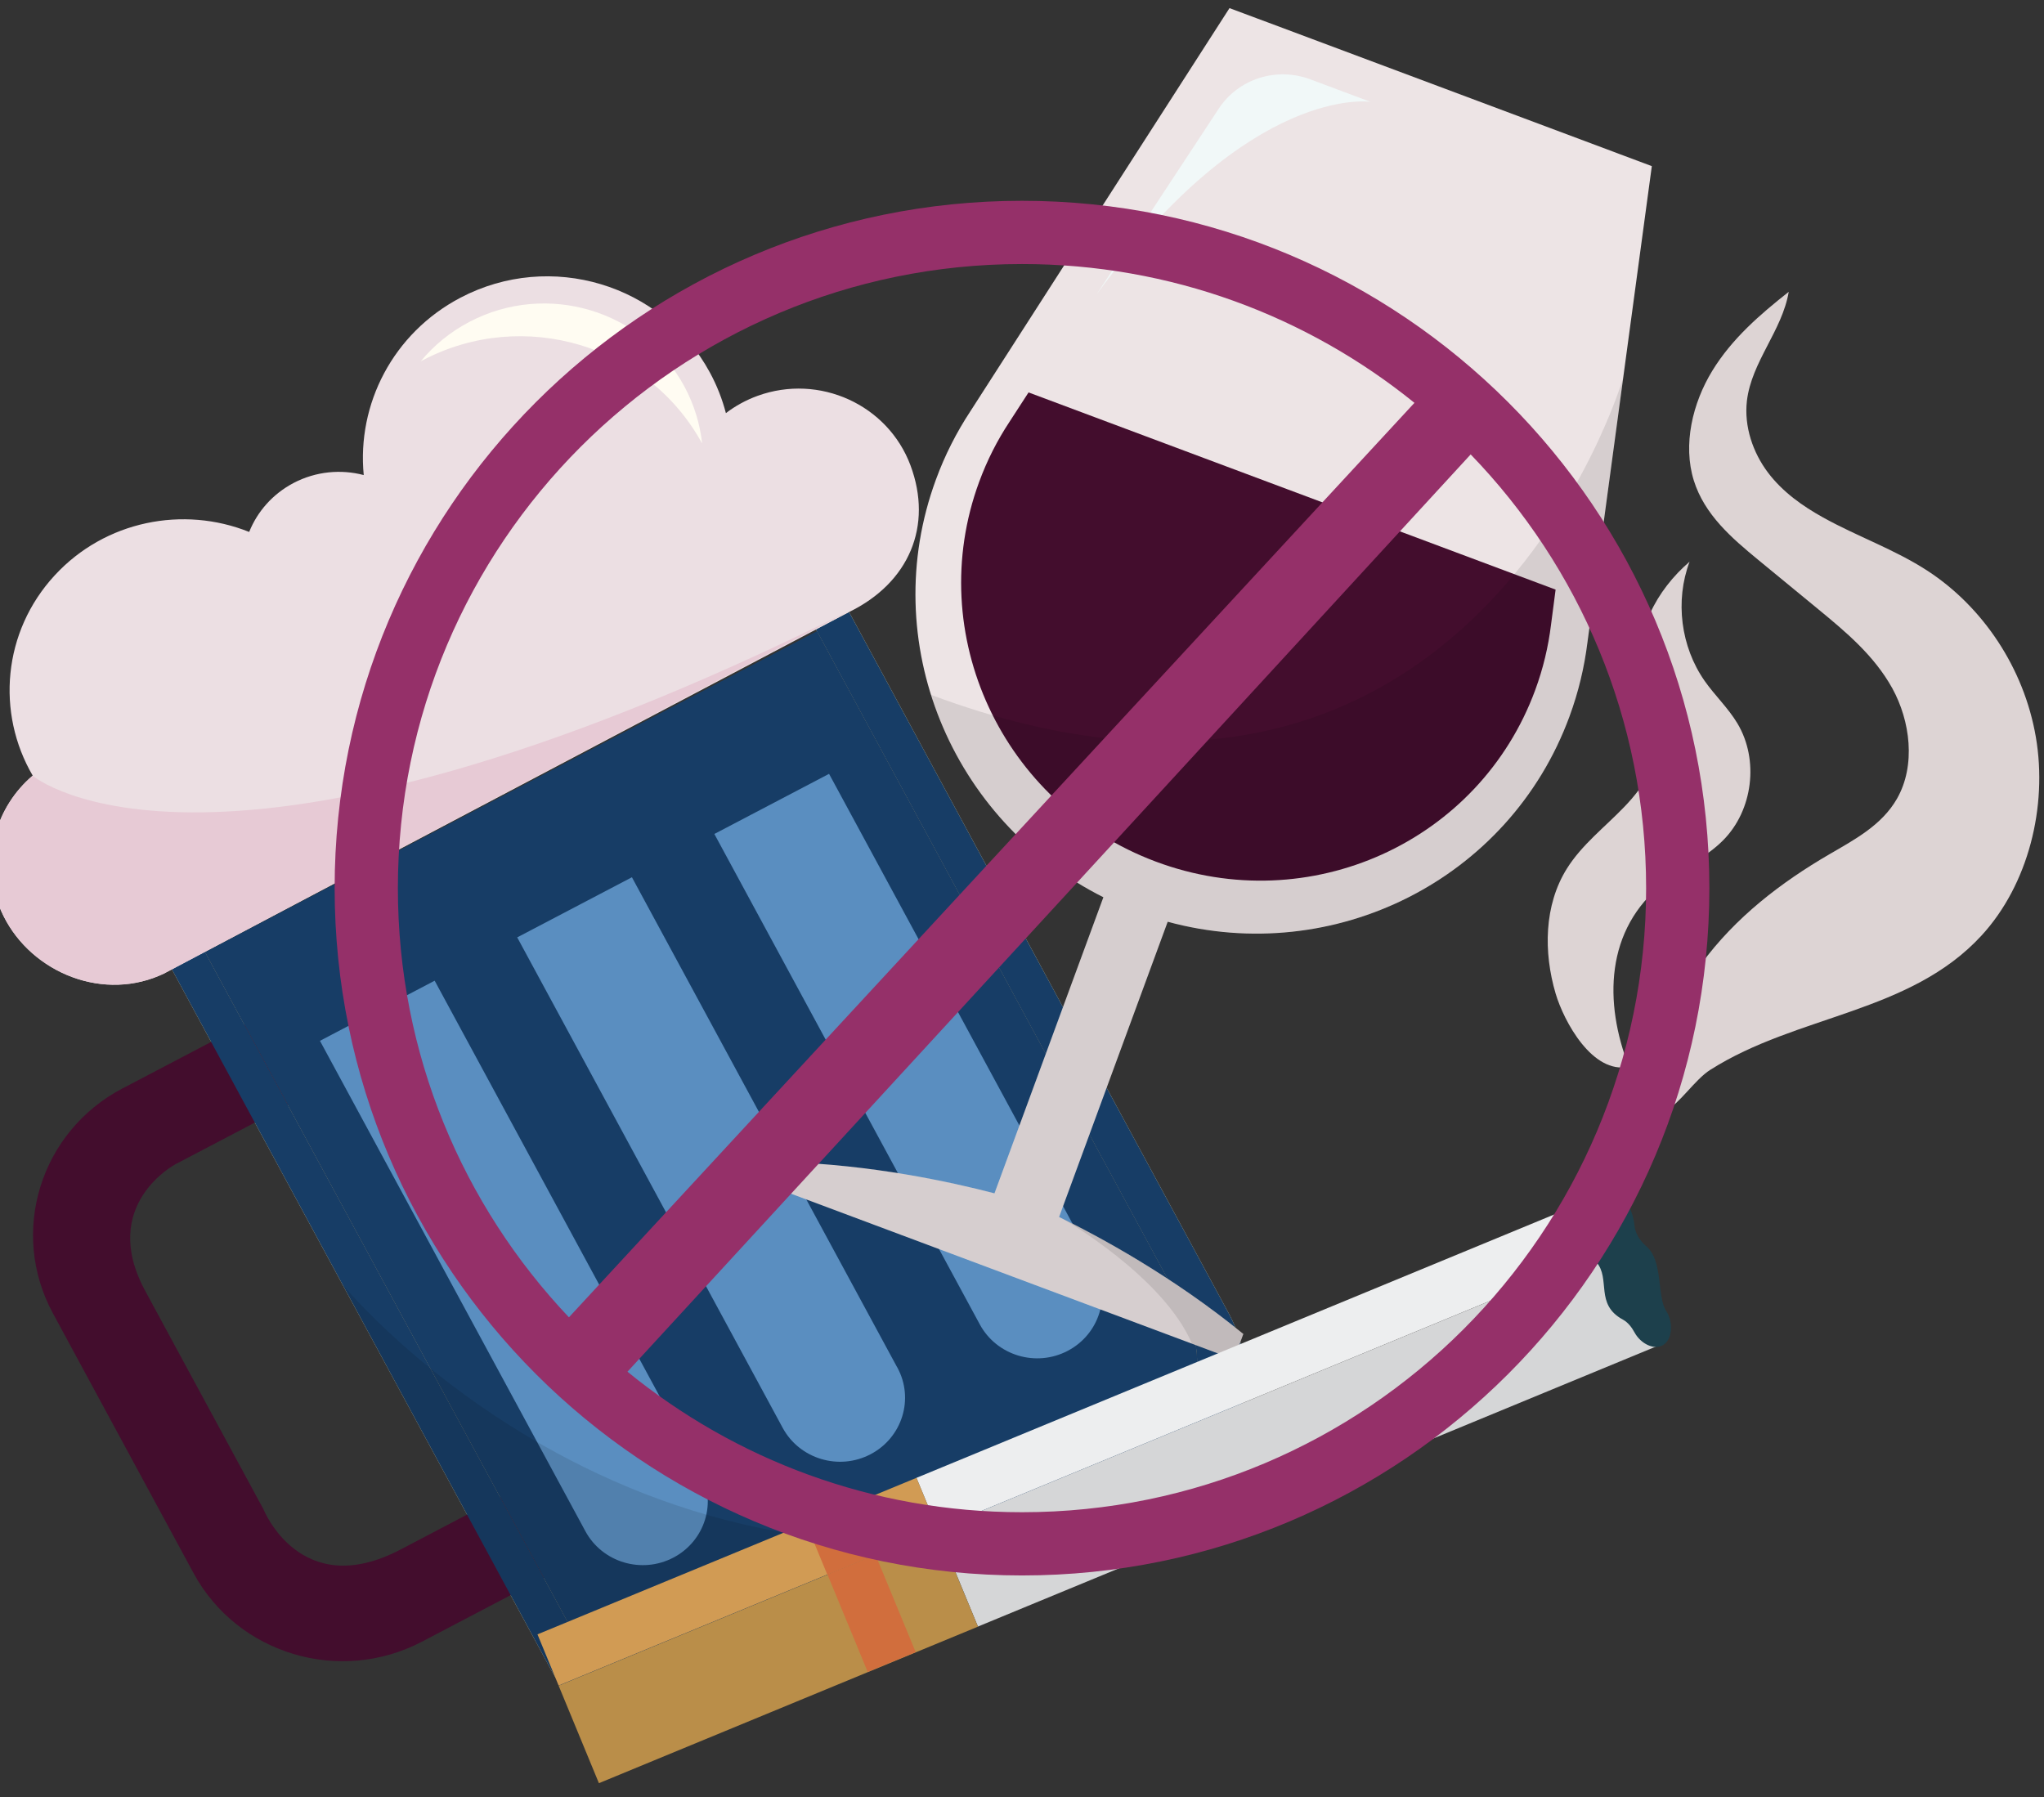 <?xml version="1.0" encoding="UTF-8"?><svg id="Layer_1" xmlns="http://www.w3.org/2000/svg" xmlns:xlink="http://www.w3.org/1999/xlink" viewBox="0 0 311.88 274.21"><rect x="0" y="0" width="311.88" height="274.21" fill="#333333" stroke="none"/><defs><style>.cls-1{fill:#ba8e49;}.cls-2{fill:#fffcf2;}.cls-3{fill:#e7cad5;}.cls-4{fill:#ecdfe3;}.cls-5{fill:#edeeef;}.cls-6{fill:#430d2d;}.cls-7{fill:#ede4e5;}.cls-8{fill:#d16e3d;}.cls-9{fill:#d19b54;}.cls-10{fill:#1d404c;}.cls-11{fill:#f1f8f8;}.cls-12{opacity:.1;}.cls-13{clip-path:url(#clippath);}.cls-14{fill:none;}.cls-15{fill:#ddd4d4;}.cls-16{fill:#5a8ec0;}.cls-17{fill:#ebd296;}.cls-18{fill:#173d66;}.cls-19{fill:#953069;}.cls-20{fill:#d5d6d7;}</style><clipPath id="clippath"><rect class="cls-14" width="311.88" height="274.21"/></clipPath></defs><g class="cls-13"><path class="cls-17" d="m26.05,135.58l61.06,112.81c4.85,8.96,16.17,12.36,25.27,7.58l60.38-31.66c9.11-4.78,12.56-15.91,7.7-24.88l-61.06-112.81,5.06-2.65,63.07,116.52c5.38,9.94,1.55,22.28-8.54,27.57l-66.92,35.09c-10.09,5.29-22.64,1.53-28.02-8.41l-63.07-116.52,5.06-2.65Z"/><path class="cls-18" d="m172.76,224.31l-60.38,31.66c-9.11,4.78-20.42,1.38-25.27-7.58l-55.82-103.12,93.36-48.96,55.82,103.12c4.85,8.96,1.4,20.1-7.7,24.88Z"/><path class="cls-6" d="m18.7,166.08l18.59-9.75,6.66,12.31-17.16,9s-11.76,6.17-4.64,19.32c7.12,13.15,18.05,33.34,18.05,33.34,0,0,5.64,14.15,20.9,6.15,7.59-3.98,13.6-7.13,15.23-7.99l6.65,12.29-18.59,9.75c-12.56,6.59-28.16,1.9-34.86-10.46l-21.46-39.65c-6.69-12.36-1.93-27.72,10.62-34.31Z"/><path class="cls-16" d="m108.99,127.26l17.51-9.18,40.42,74.68h0c.03.05.06.1.09.15,2.58,4.76.74,10.67-4.09,13.21-4.84,2.54-10.84.73-13.42-4.03-.03-.05-.05-.1-.08-.15h0s-40.42-74.68-40.42-74.68Z"/><path class="cls-16" d="m66.33,149.64l-17.51,9.18,40.42,74.68h0s.05.1.08.15c2.58,4.76,8.58,6.56,13.42,4.03,4.84-2.54,6.67-8.45,4.09-13.21-.03-.05-.06-.1-.09-.15h0s-40.42-74.68-40.42-74.68Z"/><path class="cls-16" d="m78.91,143.04l17.51-9.18,40.42,74.68h0c.03.05.06.1.09.15,2.58,4.76.74,10.67-4.09,13.21-4.84,2.54-10.84.73-13.42-4.03-.03-.05-.05-.1-.08-.15h0s-40.42-74.68-40.42-74.68Z"/><path class="cls-18" d="m31.14,144.99l55.97,103.4c4.85,8.96,16.17,12.36,25.27,7.58l60.38-31.66c9.11-4.78,12.56-15.91,7.7-24.88l-55.97-103.4,5.06-2.65,57.98,107.11c5.38,9.94,1.55,22.28-8.54,27.57l-66.92,35.09c-10.09,5.29-22.64,1.53-28.02-8.41l-57.98-107.11,5.06-2.65Z"/><g class="cls-12"><path d="m180.73,227.04c-.56.36-1.14.71-1.74,1.02l-66.92,35.09c-10.09,5.29-22.64,1.53-28.02-8.41l-31.81-58.77s49.95,61.23,128.49,31.06Z"/></g><path class="cls-4" d="m-.2,138.07c-2.69-7.2-.38-15,5.19-19.72-5.59-9.56-4.58-21.96,3.36-30.56,7.7-8.35,19.64-10.65,29.67-6.62,1.24-3.09,3.56-5.78,6.77-7.47,3.42-1.79,7.24-2.12,10.71-1.21-1.05-10.8,4.44-21.65,14.77-27.07,13.71-7.19,30.73-2.08,38.04,11.41,1.09,2.01,1.9,4.1,2.45,6.21,1.43-1.09,3.05-1.99,4.84-2.64,9.41-3.41,19.85,1.34,23.32,10.6,3.46,9.26-.22,17.94-9.37,22.39l-104.6,55.2c-.5.23-1.01.45-1.54.64-9.41,3.41-20.15-1.89-23.62-11.15Z"/><path class="cls-3" d="m4.96,118.38h.04s27.36,23.24,124.5-25.12c-25.33,13.39-104.53,55.32-104.53,55.32-.5.23-1.01.45-1.54.64-9.41,3.41-20.15-1.89-23.62-11.15-2.68-7.18-.39-14.96,5.15-19.69Z"/><path class="cls-2" d="m64.54,54.95c-.12.06-.23.12-.35.19,1.98-2.41,4.48-4.48,7.44-6.03,11.81-6.19,26.49-1.79,32.78,9.83,1.51,2.8,2.4,5.76,2.72,8.73-8.21-15.06-27.25-20.76-42.59-12.72Z"/><path class="cls-7" d="m178.17,140.65c25.38,6.9,52.13-6.39,61.3-31.31,1.38-3.74,2.28-7.55,2.75-11.35l9.82-72.64-5.05-1.89-.9-.34-26.61-9.96-25.95-9.71-1.59-.59-4.34-1.62-39.54,61.52c-2.1,3.19-3.88,6.67-5.25,10.41-9.09,24.69,2.29,52.08,25.55,63.74l-16.62,45.18c-6.66-1.74-18.76-4.38-32.17-4.78l-1.43,3.88,35.07,13.12,35.07,13.12,1.43-3.88c-10.79-8.82-22.06-14.9-28.11-17.85l16.57-45.05Z"/><path class="cls-6" d="m237.36,89.97l-80.42-30.09-2.93,4.52c-1.85,2.8-3.4,5.85-4.61,9.14-8.55,23.23,3.52,49.16,26.95,57.93,23.43,8.77,49.35-2.95,57.9-26.18,1.21-3.28,2-6.62,2.41-9.96l.7-5.36Z"/><g class="cls-12"><path d="m239.47,109.33c1.38-3.74,2.28-7.55,2.75-11.35l5.45-40.33s-23.18,79.22-105.61,48.38h0c4.11,13.04,13.36,24.39,26.3,30.87l-16.62,45.18c-6.66-1.74-18.76-4.38-32.17-4.78l-1.43,3.88,35.07,13.12,35.07,13.12,1.43-3.88c-10.79-8.82-22.06-14.9-28.11-17.85l16.57-45.05c25.38,6.9,52.13-6.39,61.3-31.31Z"/></g><path class="cls-11" d="m167.38,44.83l18.58-28.25c3-4.56,8.8-6.41,13.99-4.47l9.16,3.43s-18.35-2.82-41.72,29.29Z"/><g class="cls-12"><path d="m189.7,203.55c-10.46-8.56-21.38-14.53-27.54-17.58,0,0,15.31,8.76,19.72,19.07l6.39,2.39,1.43-3.88Z"/></g><rect class="cls-5" x="137.17" y="203.56" width="113.25" height="8.45" transform="translate(-64.65 89.72) rotate(-22.44)"/><rect class="cls-20" x="141.86" y="211.08" width="113.25" height="16.1" transform="translate(-68.62 92.37) rotate(-22.44)"/><rect class="cls-9" x="81.26" y="237.12" width="62.57" height="8.45" transform="translate(-83.61 61.24) rotate(-22.44)"/><rect class="cls-1" x="85.95" y="244.65" width="62.57" height="16.1" transform="translate(-87.59 63.9) rotate(-22.44)"/><rect class="cls-8" x="129.01" y="238.14" width="7.92" height="16.1" transform="translate(-83.89 69.38) rotate(-22.44)"/><rect class="cls-8" x="124.32" y="230.62" width="7.92" height="8.45" transform="translate(-79.96 66.79) rotate(-22.45)"/><path class="cls-10" d="m247.63,201.36c.75.41,1.33,1.14,1.78,1.97.93,1.71,3.02,2.77,4.4,1.88,1.43-.93,1.49-3.55.4-5.22-1.41-2.17-.4-7.58-3.01-9.82-.92-.79-1.67-1.88-1.8-3.13-.56-5.72-5.97-6.78-6.01-2.93,0,.96-.37,1.86-1,2.39-1.05.87-1.39,3.07,1.2,6.09,2.2,2.56-.27,6.44,4.04,8.77Z"/><path class="cls-15" d="m260.97,163.24c13.25-8.42,30.47-8.6,41.4-20.51,7.09-7.73,10.09-19.59,8.27-30.24s-8.17-19.93-16.5-25.37c-5.04-3.29-10.72-5.24-15.95-8.15-3.15-1.75-6.19-3.89-8.45-6.89-2.25-3-3.65-6.97-3.19-10.92.71-5.97,5.38-10.7,6.38-16.63-4.35,3.43-8.67,7.15-11.67,12.06-3,4.91-4.52,11.25-2.81,16.74,1.64,5.23,5.82,8.8,9.79,12.07,3.06,2.52,6.12,5.03,9.18,7.55,4.23,3.48,8.55,7.08,11.31,12.07,2.75,4.99,3.62,11.77.72,16.85-2.33,4.07-6.49,6.25-10.33,8.49-7.33,4.27-14.33,9.6-19.56,16.76-3.75,5.13-6.59,11.33-7.56,17.84-.44,2.95-.83,6.07,2.02,4.63,2.27-1.15,4.55-4.83,6.96-6.36Z"/><path class="cls-15" d="m253.89,134.7c2.91-2.29,6.41-3.84,9.02-6.47,4.56-4.58,5.51-12.29,2.2-17.83-1.4-2.35-3.44-4.26-5.01-6.5-3.65-5.22-4.54-12.24-2.3-18.19-5.02,4.3-8.65,10.95-7.22,17.38.65,2.92,2.29,5.61,2.54,8.6.35,4.29-2.25,8.28-5.24,11.39-2.99,3.12-6.51,5.8-8.8,9.46-3.49,5.58-3.58,12.75-1.72,19.06,1.26,4.26,5.64,12.38,11.19,11.17-3.81-9.71-3.68-20.97,5.34-28.07Z"/><path class="cls-19" d="m155.94,30.64c-57.93,0-104.88,46.96-104.88,104.88s46.96,104.88,104.88,104.88,104.88-46.96,104.88-104.88S213.87,30.64,155.94,30.64Zm-95.23,104.88c0-52.59,42.63-95.23,95.23-95.23,22.69,0,43.52,7.94,59.88,21.18L86.81,201.01c-16.17-17.07-26.1-40.12-26.1-65.49Zm95.23,95.23c-22.84,0-43.79-8.04-60.2-21.44L224.4,69.34c16.57,17.13,26.77,40.47,26.77,66.18,0,52.59-42.63,95.23-95.23,95.23Z"/></g></svg>